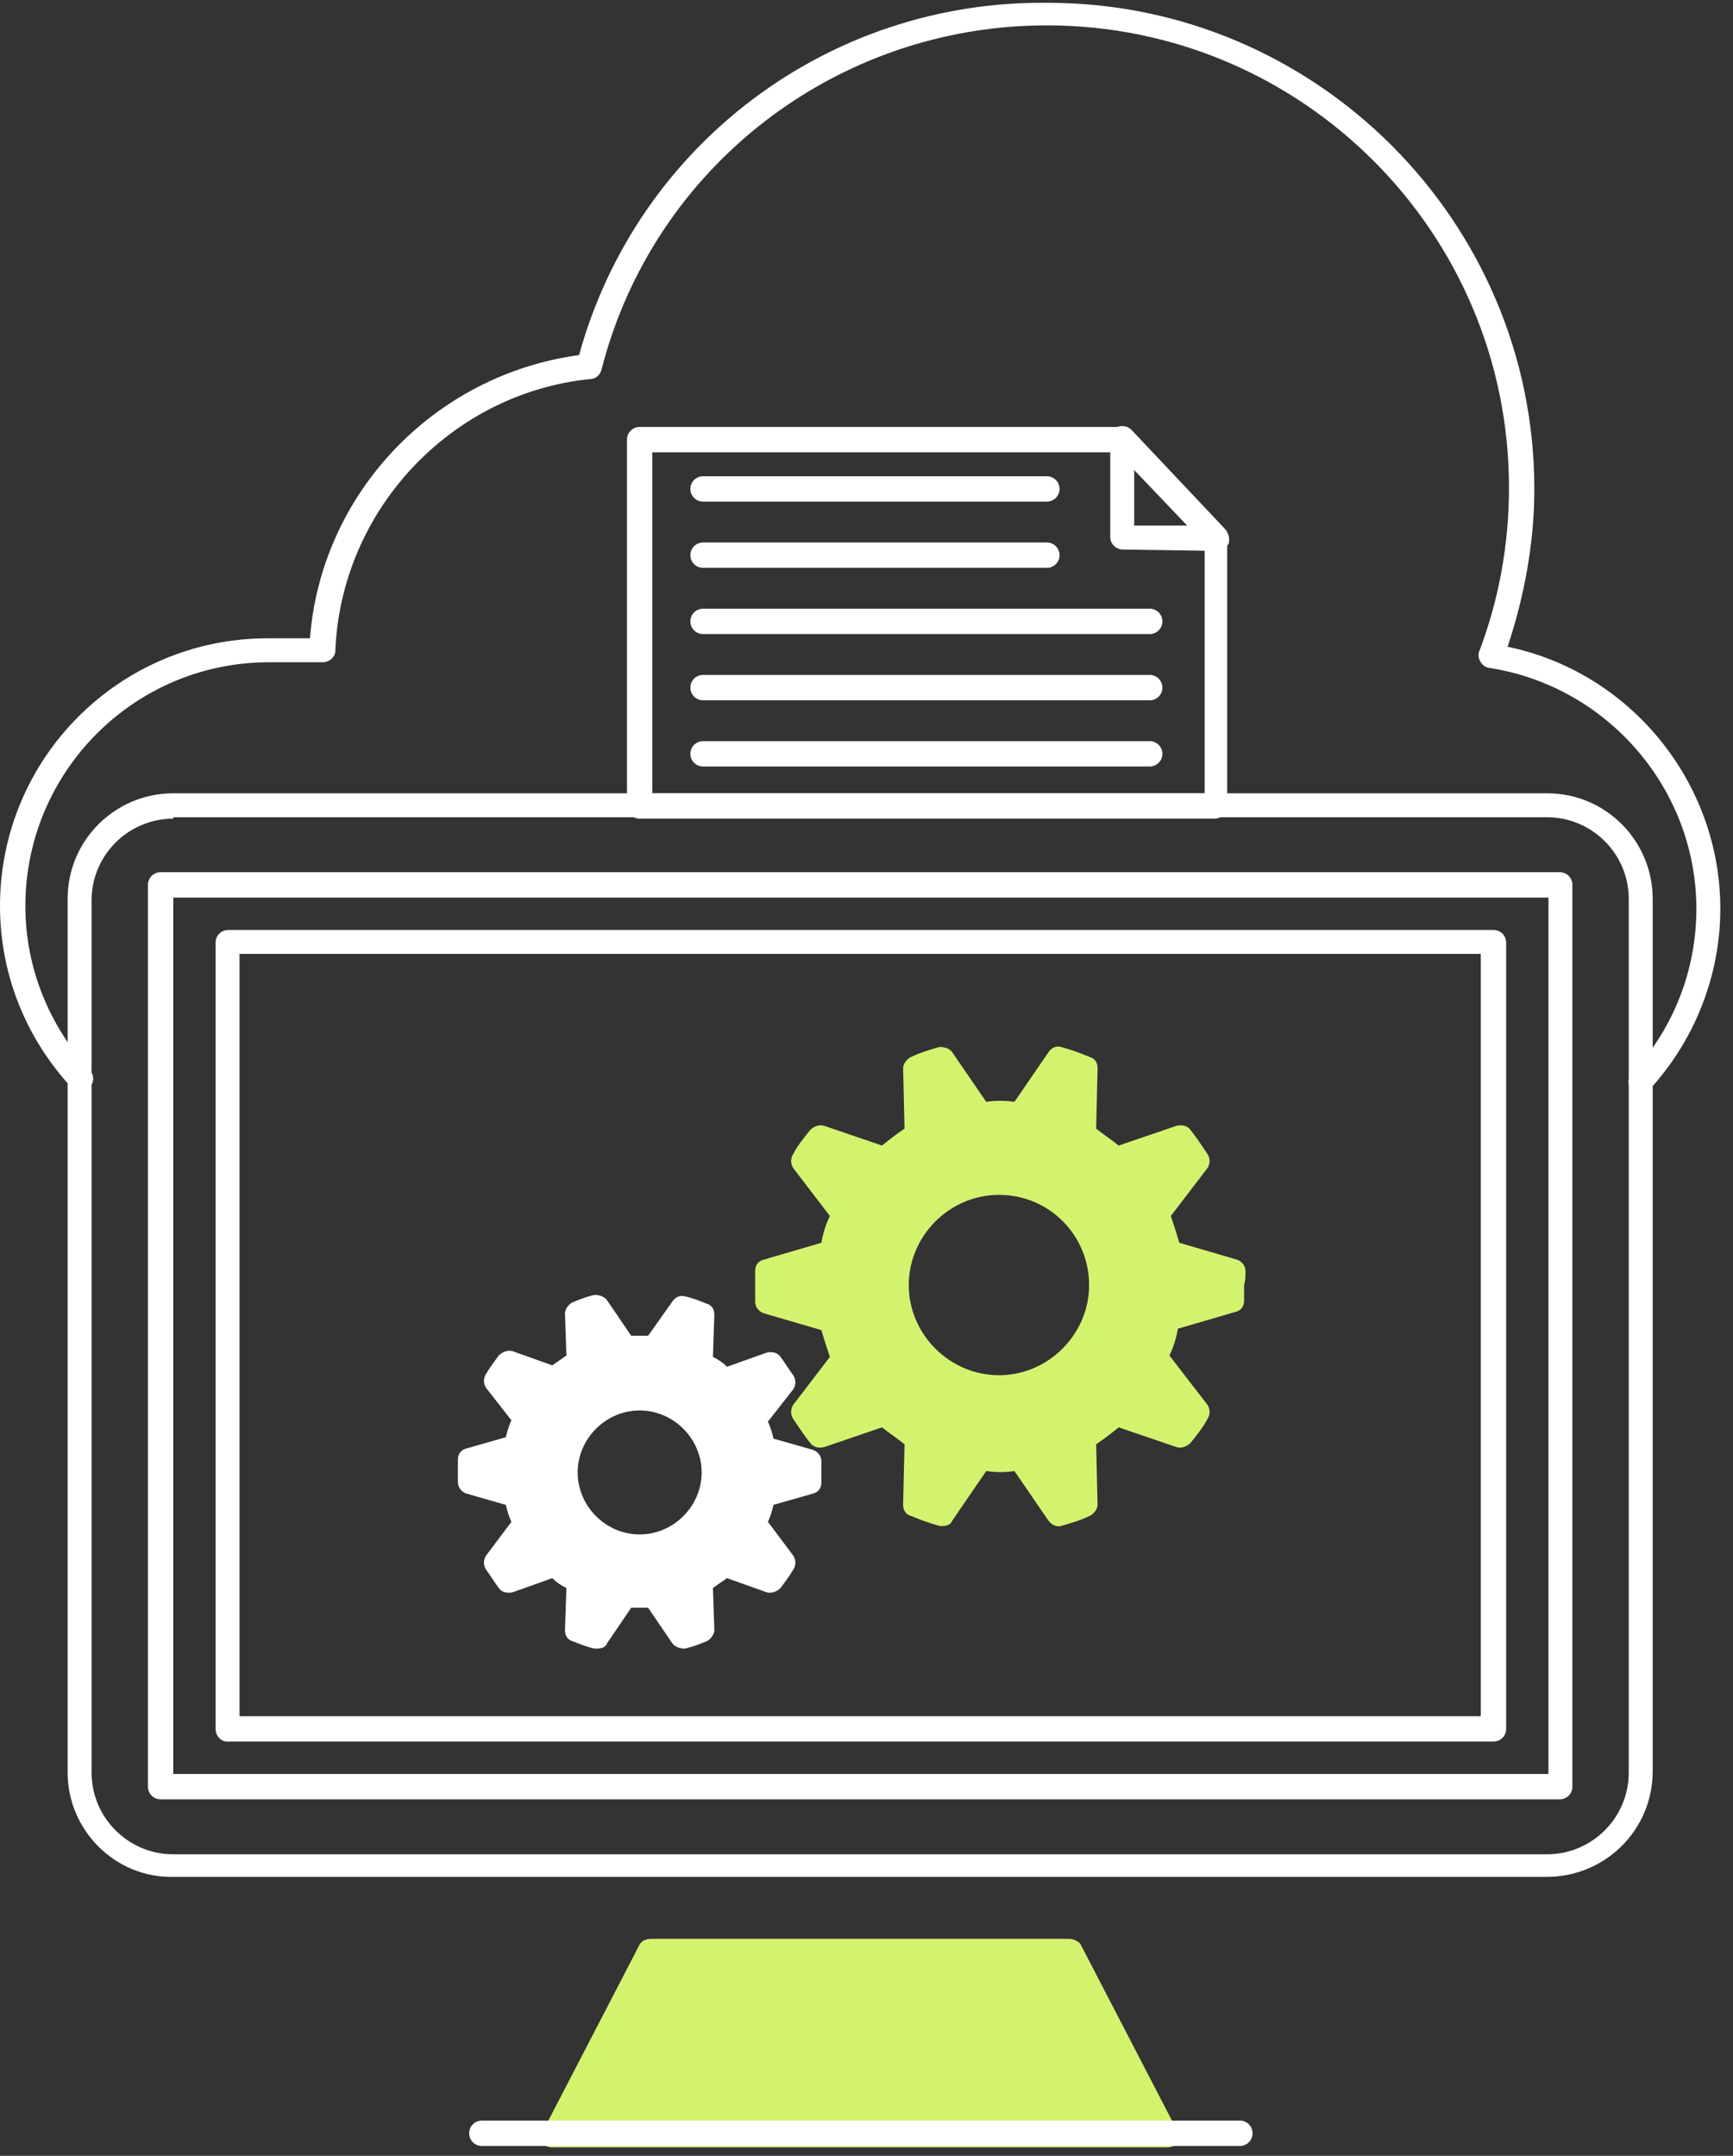 <?xml version="1.0" encoding="utf-8"?>
<!-- Generator: Adobe Illustrator 26.2.1, SVG Export Plug-In . SVG Version: 6.00 Build 0)  -->
<svg version="1.1" id="レイヤー_1" xmlns="http://www.w3.org/2000/svg" xmlns:xlink="http://www.w3.org/1999/xlink" x="0px"
	 y="0px" viewBox="0 0 123 153" style="enable-background:new 0 0 123 153;" xml:space="preserve">
<rect x="0" y="0" width="123" height="153" fill="#333333" stroke="none"/>
<style type="text/css">
	.st0{fill:#FFFFFF;}
	.st1{fill:#D3F36F;}
</style>
<g>
	<g>
		<g>
			<path class="st0" d="M5.7,77.4c0.2,0,0.4-0.1,0.6-0.2c0.4-0.3,0.4-0.9,0.1-1.2c-2.9-3.2-4.6-7.3-4.6-11.7
				c0-9.5,7.7-17.3,17.3-17.3h3.8c0.5,0,0.9-0.4,0.9-0.8c0.4-10,8.2-18.3,18.1-19.3c0.4,0,0.7-0.3,0.8-0.7
				C46.4,11.8,59.4,1.8,74.3,1.8c18.1,0,32.8,14.7,32.8,32.8c0,4-0.7,7.9-2.1,11.6c-0.1,0.2-0.1,0.5,0.1,0.8
				c0.1,0.2,0.4,0.4,0.6,0.4c8.4,1.3,14.7,8.6,14.7,17.1c0,4.3-1.6,8.5-4.6,11.7c-0.3,0.4-0.3,0.9,0.1,1.2c0.4,0.3,0.9,0.3,1.2-0.1
				c3.2-3.5,5-8.1,5-12.8c0-9-6.4-16.8-15.1-18.6c1.2-3.6,1.9-7.4,1.9-11.2c0-19-15.5-34.5-34.5-34.5C58.8,0,45.2,10.3,41.1,25.2
				C30.8,26.6,22.8,35,22,45.3h-3c-10.5,0-19,8.5-19,19c0,4.8,1.8,9.3,5,12.8C5.2,77.3,5.4,77.4,5.7,77.4z"/>
		</g>
	</g>
	<g>
		<g>
			<path class="st0" d="M44.5,57.2v-26c0-0.5,0.4-0.9,0.9-0.9h34.2c0.2,0,0.5,0.1,0.6,0.3l6.7,7.1c0.2,0.2,0.2,0.4,0.2,0.6v18.9
				c0,0.5-0.4,0.9-0.9,0.9H45.4C44.9,58.1,44.5,57.7,44.5,57.2z M85.5,38.6l-6.2-6.5H46.3v24.2h39.2V38.6z"/>
		</g>
	</g>
	<g>
		<g>
			<path class="st0" d="M86.4,39.1l-6.7-0.1c-0.5,0-0.9-0.4-0.9-0.9v-7c0-0.4,0.2-0.7,0.5-0.8c0.3-0.1,0.7-0.1,1,0.2l6.7,7.1
				c0.2,0.3,0.3,0.6,0.2,1C87,38.9,86.7,39.1,86.4,39.1C86.4,39.1,86.4,39.1,86.4,39.1z M80.5,37.3l3.8,0l-3.8-4V37.3z"/>
		</g>
	</g>
	<g>
		<g>
			<path class="st0" d="M49.9,35.6h24.4c0.5,0,0.9-0.4,0.9-0.9c0-0.5-0.4-0.9-0.9-0.9H49.9c-0.5,0-0.9,0.4-0.9,0.9
				C49,35.2,49.4,35.6,49.9,35.6z"/>
		</g>
	</g>
	<g>
		<g>
			<path class="st0" d="M49.9,40.3h24.4c0.5,0,0.9-0.4,0.9-0.9c0-0.5-0.4-0.9-0.9-0.9H49.9c-0.5,0-0.9,0.4-0.9,0.9
				C49,39.9,49.4,40.3,49.9,40.3z"/>
		</g>
	</g>
	<g>
		<g>
			<path class="st0" d="M49.9,45h31.7c0.5,0,0.9-0.4,0.9-0.9s-0.4-0.9-0.9-0.9H49.9c-0.5,0-0.9,0.4-0.9,0.9S49.4,45,49.9,45z"/>
		</g>
	</g>
	<g>
		<g>
			<path class="st0" d="M49.9,49.7h31.7c0.5,0,0.9-0.4,0.9-0.9s-0.4-0.9-0.9-0.9H49.9c-0.5,0-0.9,0.4-0.9,0.9S49.4,49.7,49.9,49.7z"
				/>
		</g>
	</g>
	<g>
		<g>
			<path class="st0" d="M49.9,54.4h31.7c0.5,0,0.9-0.4,0.9-0.9c0-0.5-0.4-0.9-0.9-0.9H49.9c-0.5,0-0.9,0.4-0.9,0.9
				C49,54,49.4,54.4,49.9,54.4z"/>
		</g>
	</g>
	<g>
		<g>
			<path class="st0" d="M4.8,125.8V63.8c0-4.2,3.4-7.5,7.5-7.5h97.5c4.2,0,7.5,3.4,7.5,7.5v61.9c0,4.2-3.4,7.5-7.5,7.5H12.3
				C8.2,133.3,4.8,129.9,4.8,125.8z M12.3,58.1c-3.2,0-5.8,2.6-5.8,5.8v61.9c0,3.2,2.6,5.8,5.8,5.8h97.5c3.2,0,5.8-2.6,5.8-5.8V63.8
				c0-3.2-2.6-5.8-5.8-5.8H12.3z"/>
		</g>
	</g>
	<g>
		<g>
			<path class="st0" d="M10.5,126.8v-64c0-0.5,0.4-0.9,0.9-0.9h99.3c0.5,0,0.9,0.4,0.9,0.9v64c0,0.5-0.4,0.9-0.9,0.9H11.4
				C10.9,127.7,10.5,127.3,10.5,126.8z M109.8,63.7H12.3v62.2h97.6V63.7z"/>
		</g>
	</g>
	<g>
		<g>
			<path class="st0" d="M15.3,122.7V66.9c0-0.5,0.4-0.9,0.9-0.9H106c0.5,0,0.9,0.4,0.9,0.9v55.8c0,0.5-0.4,0.9-0.9,0.9H16.1
				C15.7,123.6,15.3,123.2,15.3,122.7z M105.1,67.7H17v54.1h88.1V67.7z"/>
		</g>
	</g>
	<g>
		<path class="st1" d="M83.7,151.5l-7-13.5c-0.1-0.2-0.5-0.4-0.8-0.4H46.2c-0.4,0-0.7,0.2-0.8,0.4l-7,13.5c-0.1,0.2-0.1,0.4,0.1,0.6
			c0.2,0.2,0.4,0.3,0.7,0.3h43.6c0.3,0,0.6-0.1,0.7-0.3C83.8,151.9,83.8,151.6,83.7,151.5z"/>
	</g>
	<g>
		<g>
			<path class="st0" d="M34.2,152.3h53.8c0.5,0,0.9-0.4,0.9-0.9c0-0.5-0.4-0.9-0.9-0.9H34.2c-0.5,0-0.9,0.4-0.9,0.9
				C33.3,151.9,33.7,152.3,34.2,152.3z"/>
		</g>
	</g>
	<g>
		<path class="st1" d="M88.4,90.2c0-0.4-0.3-0.7-0.6-0.8l-4.1-1.2c-0.2-0.7-0.4-1.3-0.6-1.9l2.6-3.4c0.2-0.3,0.2-0.7,0-1
			c-0.4-0.6-0.8-1.2-1.2-1.7c-0.2-0.3-0.6-0.4-1-0.3l-4.1,1.4c-0.5-0.4-1.1-0.8-1.6-1.2l0.1-4.3c0-0.4-0.2-0.7-0.6-0.8
			c-0.7-0.3-1.3-0.5-2-0.7c-0.4-0.1-0.7,0.1-0.9,0.4l-2.4,3.5c-0.7-0.1-1.4-0.1-2,0l-2.4-3.5c-0.2-0.3-0.6-0.4-0.9-0.4
			c-0.7,0.2-1.4,0.4-2,0.7c-0.3,0.1-0.6,0.5-0.6,0.8l0.1,4.3c-0.6,0.4-1.1,0.8-1.6,1.2l-4.1-1.4c-0.3-0.1-0.7,0-1,0.3
			c-0.4,0.5-0.9,1.1-1.2,1.7c-0.2,0.3-0.2,0.7,0,1l2.6,3.4c-0.3,0.6-0.5,1.3-0.6,1.9l-4.1,1.2c-0.4,0.1-0.6,0.4-0.6,0.8
			c0,0.3,0,0.7,0,1.1c0,0.4,0,0.7,0,1.1c0,0.4,0.3,0.7,0.6,0.8l4.1,1.2c0.2,0.7,0.4,1.3,0.6,1.9l-2.6,3.4c-0.2,0.3-0.2,0.7,0,1
			c0.4,0.6,0.8,1.2,1.2,1.7c0.2,0.3,0.6,0.4,1,0.3l4.1-1.4c0.5,0.4,1.1,0.8,1.6,1.2l-0.1,4.3c0,0.4,0.2,0.7,0.6,0.8
			c0.7,0.3,1.3,0.5,2,0.7c0.1,0,0.1,0,0.2,0c0.3,0,0.6-0.1,0.7-0.4l2.4-3.5c0.7,0.1,1.4,0.1,2,0l2.4,3.5c0.2,0.3,0.6,0.5,0.9,0.4
			c0.7-0.2,1.4-0.4,2-0.7c0.3-0.1,0.6-0.5,0.6-0.8l-0.1-4.3c0.6-0.4,1.1-0.8,1.6-1.2l4.1,1.4c0.3,0.1,0.7,0,1-0.3
			c0.4-0.5,0.9-1.1,1.2-1.7c0.2-0.3,0.2-0.7,0-1L83,96.2c0.3-0.6,0.5-1.3,0.6-1.9l4.1-1.2c0.4-0.1,0.6-0.4,0.6-0.8
			c0-0.3,0-0.7,0-1.1C88.4,90.9,88.4,90.5,88.4,90.2z M77.3,91.2c0,3.5-2.9,6.4-6.4,6.4c-3.5,0-6.4-2.9-6.4-6.4
			c0-3.5,2.9-6.4,6.4-6.4C74.5,84.8,77.3,87.7,77.3,91.2z"/>
	</g>
	<g>
		<path class="st0" d="M58.3,103.7c0-0.4-0.3-0.7-0.6-0.8l-2.8-0.8c-0.1-0.4-0.2-0.8-0.4-1.2l1.8-2.3c0.2-0.3,0.2-0.7,0-1
			c-0.3-0.4-0.6-0.9-0.9-1.3c-0.2-0.3-0.6-0.4-1-0.3l-2.8,1c-0.3-0.3-0.6-0.5-1-0.7l0.1-3c0-0.4-0.2-0.7-0.6-0.8
			c-0.5-0.2-1-0.4-1.5-0.5c-0.4-0.1-0.7,0.1-0.9,0.4L46,94.8c-0.4,0-0.8,0-1.2,0l-1.7-2.5c-0.2-0.3-0.6-0.4-0.9-0.4
			c-0.5,0.1-1,0.3-1.5,0.5c-0.3,0.1-0.6,0.5-0.6,0.8l0.1,3c-0.3,0.2-0.7,0.5-1,0.7l-2.8-1c-0.3-0.1-0.7,0-1,0.3
			c-0.3,0.4-0.6,0.8-0.9,1.3c-0.2,0.3-0.2,0.7,0,1l1.8,2.3c-0.2,0.4-0.3,0.8-0.4,1.2l-2.8,0.8c-0.4,0.1-0.6,0.4-0.6,0.8
			c0,0.3,0,0.5,0,0.8s0,0.5,0,0.8c0,0.4,0.3,0.7,0.6,0.8l2.8,0.8c0.1,0.4,0.2,0.8,0.4,1.2l-1.8,2.4c-0.2,0.3-0.2,0.7,0,1
			c0.3,0.4,0.6,0.9,0.9,1.3c0.2,0.3,0.6,0.4,1,0.3l2.8-1c0.3,0.3,0.6,0.5,1,0.7l-0.1,3c0,0.4,0.2,0.7,0.6,0.8c0.5,0.2,1,0.4,1.5,0.5
			c0.1,0,0.1,0,0.2,0c0.3,0,0.6-0.1,0.7-0.4l1.7-2.5c0.4,0,0.8,0,1.2,0l1.7,2.5c0.2,0.3,0.6,0.4,0.9,0.4c0.5-0.1,1-0.3,1.5-0.5
			c0.3-0.1,0.6-0.5,0.6-0.8l-0.1-3c0.3-0.2,0.7-0.5,1-0.7l2.8,1c0.3,0.1,0.7,0,1-0.3c0.3-0.4,0.6-0.8,0.9-1.3c0.2-0.3,0.2-0.7,0-1
			l-1.8-2.4c0.2-0.4,0.3-0.8,0.4-1.2l2.8-0.8c0.4-0.1,0.6-0.4,0.6-0.8c0-0.3,0-0.5,0-0.8S58.3,104,58.3,103.7z M49.8,104.5
			c0,2.4-2,4.4-4.4,4.4c-2.4,0-4.4-2-4.4-4.4c0-2.4,2-4.4,4.4-4.4C47.8,100.1,49.8,102.1,49.8,104.5z"/>
	</g>
</g>
</svg>

